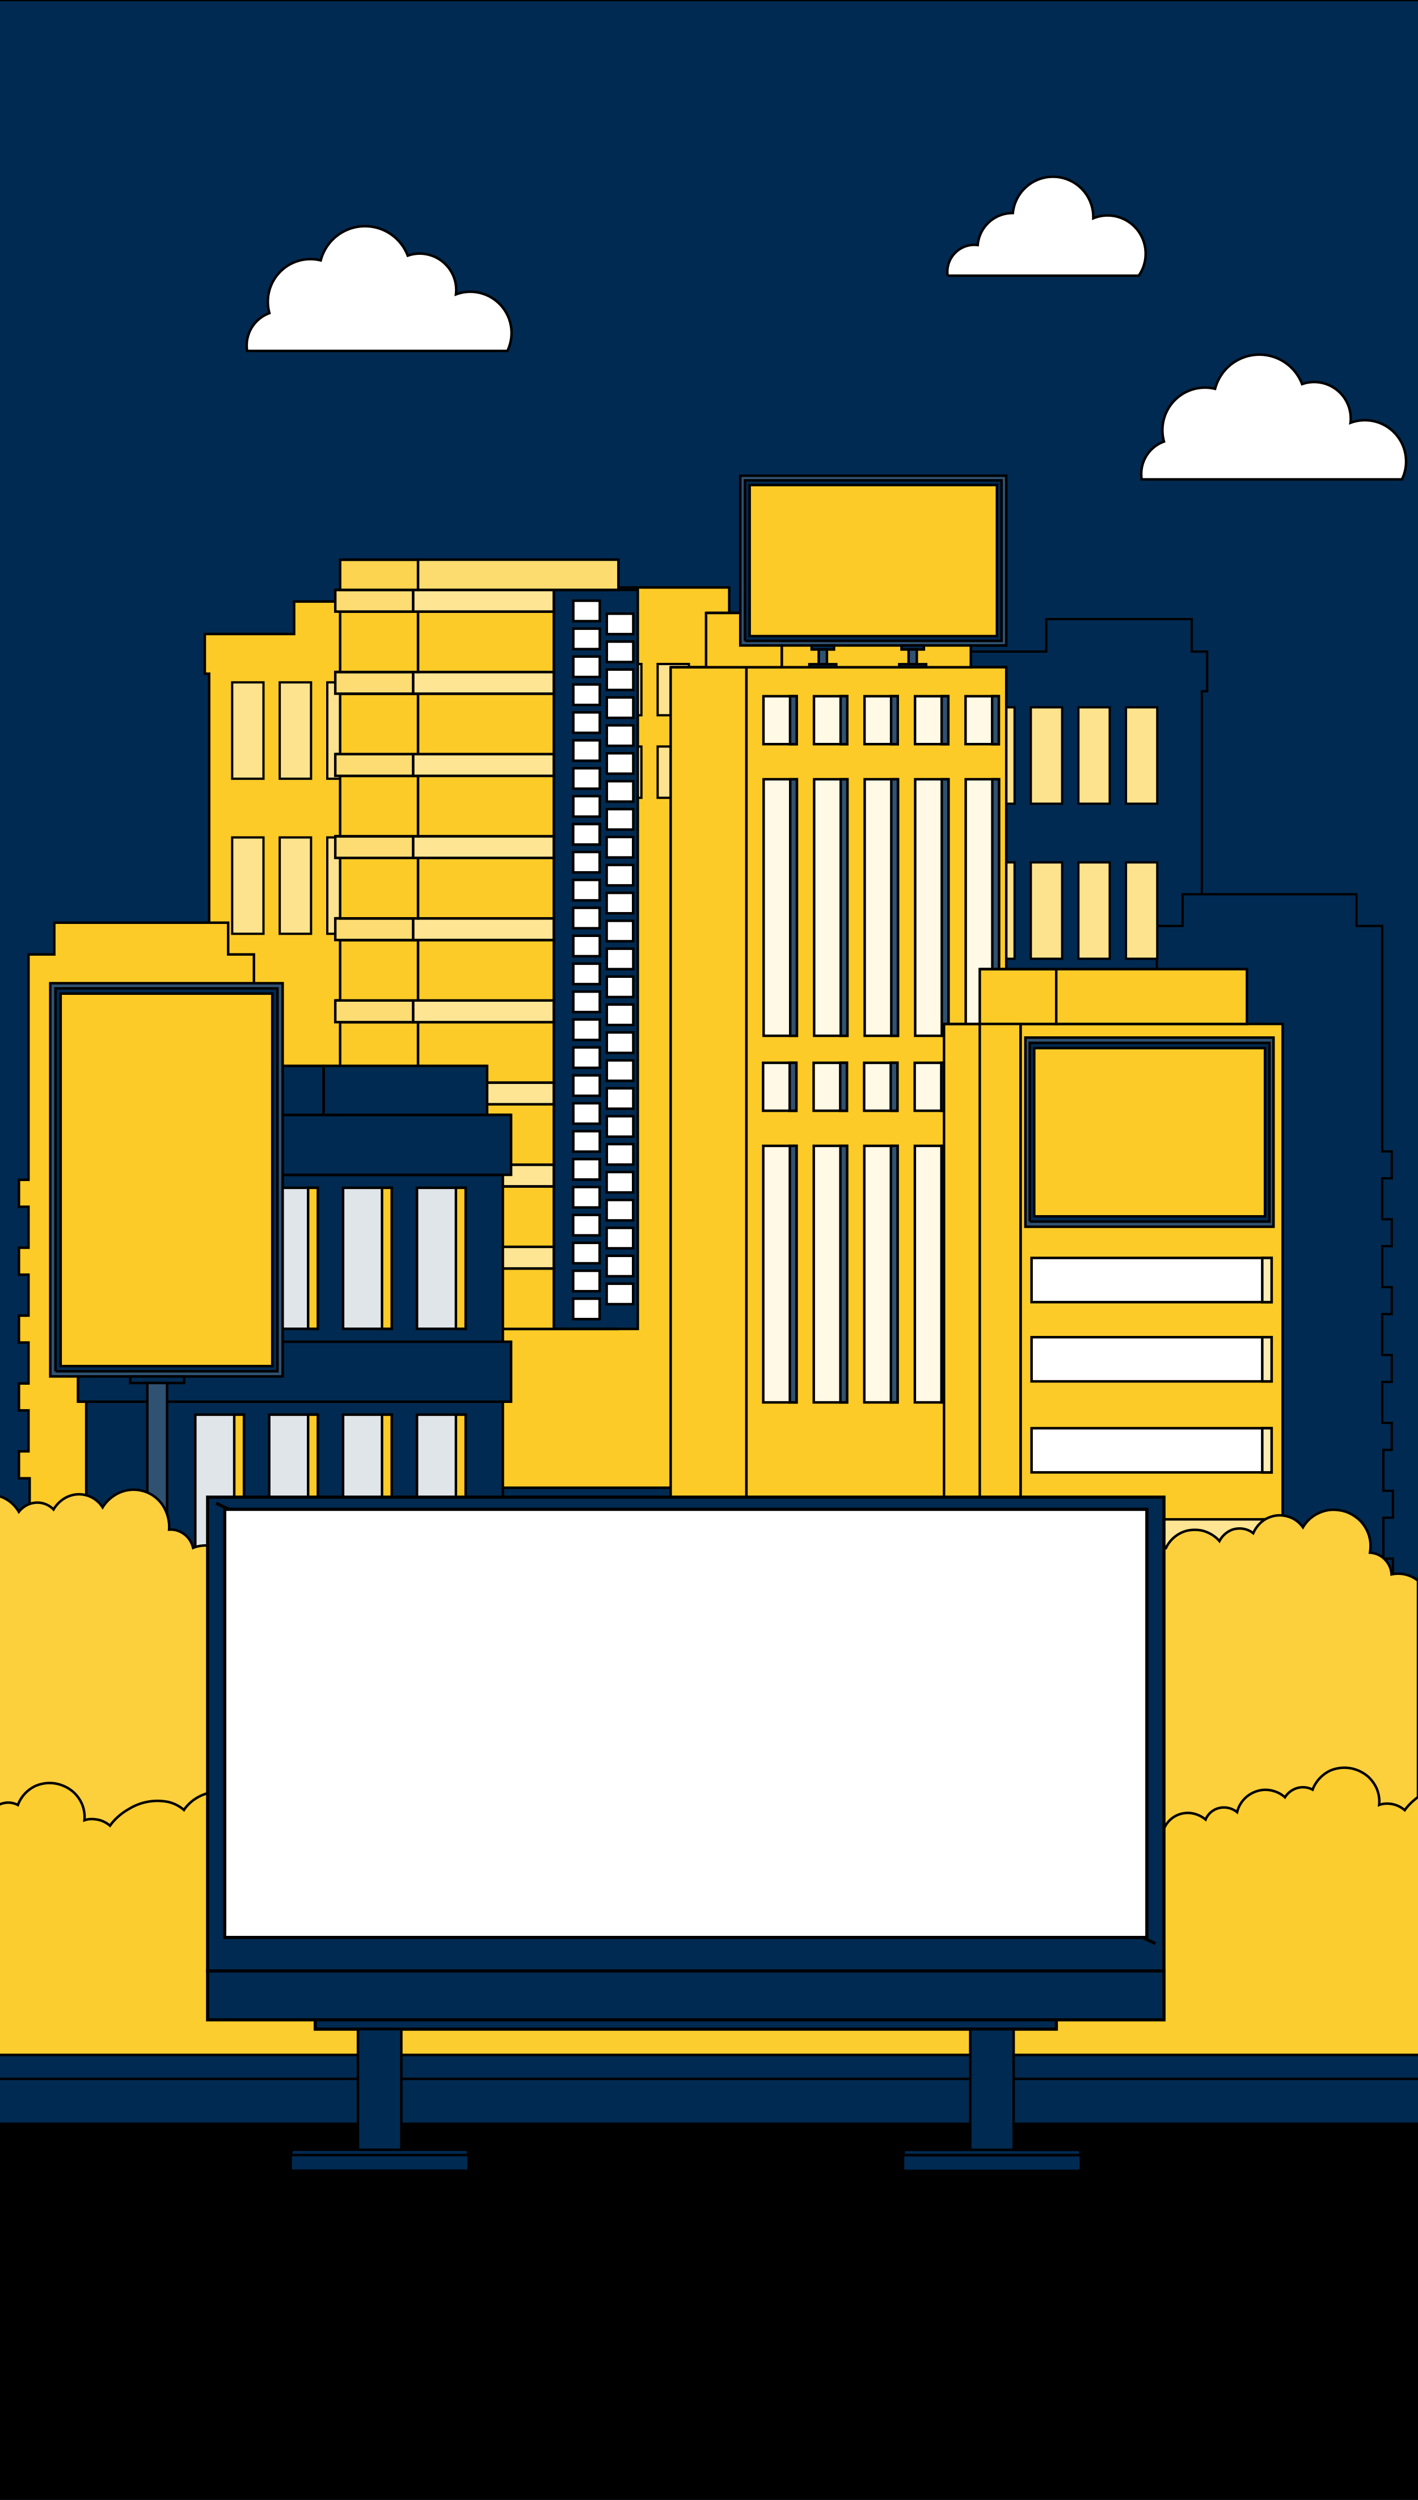 <svg xmlns="http://www.w3.org/2000/svg" xmlns:xlink="http://www.w3.org/1999/xlink" id="Layer_1" data-name="Layer 1" viewBox="0 0 420 740"><rect x="0" y="0" width="420" height="740" fill="#808080" stroke="none"/><title>Advertising, Marketing, WebDeveloping</title><desc>Over 40 years of experience in the advertising industry. A sovereign, Chennai-based media advertising firm, welcomes you to the captivating world of advertising, branding, and innovative designs across both traditional and digital landscapes. Since January 1982, we have been delivering creative campaigns, organizing various branding events, and leveraging our dedicated teams to achieve success."</desc><defs><style>.cls-1{fill:none;}.cls-2{clip-path:url(#clip-path);}.cls-11,.cls-27,.cls-3,.cls-5{fill:#002a51;}.cls-10,.cls-11,.cls-12,.cls-13,.cls-14,.cls-15,.cls-16,.cls-17,.cls-18,.cls-19,.cls-20,.cls-21,.cls-22,.cls-23,.cls-24,.cls-25,.cls-26,.cls-27,.cls-28,.cls-3,.cls-4,.cls-5,.cls-6,.cls-7,.cls-9{stroke:#000;stroke-miterlimit:10;}.cls-3{stroke-width:0.74px;}.cls-28,.cls-4{fill:#fff;}.cls-10,.cls-11,.cls-12,.cls-13,.cls-14,.cls-15,.cls-16,.cls-17,.cls-18,.cls-19,.cls-20,.cls-21,.cls-22,.cls-23,.cls-24,.cls-25,.cls-26,.cls-4,.cls-6,.cls-9{stroke-width:0.74px;}.cls-5,.cls-7{stroke-width:0.67px;}.cls-6{fill:#fccb28;}.cls-7{fill:#fde38d;}.cls-8{isolation:isolate;}.cls-9{fill:#fdd85e;}.cls-10{fill:#fdd44f;}.cls-12{fill:#feedb4;}.cls-13{fill:#fddd73;}.cls-14{fill:#fcd142;}.cls-15{fill:#fde593;}.cls-16{fill:#fddc6f;}.cls-17{fill:#fccf37;}.cls-18{fill:#fff9e5;}.cls-19{fill:#305272;}.cls-20{fill:#2e5070;}.cls-21{fill:#54708a;}.cls-22{fill:#59758e;}.cls-23{fill:#1f4466;}.cls-24{fill:#e0e5ea;}.cls-25{fill:#fcd03d;}.cls-26{fill:#fccd2e;}.cls-27,.cls-28{stroke-width:0.94px;}</style><clipPath id="clip-path"><rect class="cls-1" width="420" height="740"></rect></clipPath></defs><g class="cls-2"><rect class="cls-3" x="-34.33" width="493.33" height="752.33"></rect><path class="cls-4" d="M151.51,98.55a12.2,12.2,0,0,1-1.22,5.33H73.2a9.31,9.31,0,0,1-.13-1.59,10.2,10.2,0,0,1,6.73-9.6A12.61,12.61,0,0,1,95,77.08a13.55,13.55,0,0,1,25.77-1.4,10.66,10.66,0,0,1,3.59-.61A10.82,10.82,0,0,1,135.13,85.9a10.19,10.19,0,0,1-.08,1.24,12.2,12.2,0,0,1,16.46,11.41Z"></path><path class="cls-4" d="M339.33,75.12a11.22,11.22,0,0,1-2.05,6.48h-56.6a6.86,6.86,0,0,1-.09-1.12,8,8,0,0,1,8-8,8.93,8.93,0,0,1,1,.07,10.35,10.35,0,0,1,10.32-9.48H300a11.94,11.94,0,0,1,23.82,1.12c0,.15,0,.28,0,.43a11,11,0,0,1,4.27-.84A11.29,11.29,0,0,1,339.33,75.12Z"></path><path class="cls-4" d="M416.47,136.58a12.19,12.19,0,0,1-1.22,5.32H338.16a9.22,9.22,0,0,1-.13-1.59,10.2,10.2,0,0,1,6.73-9.6,12.93,12.93,0,0,1-.46-3.37,12.6,12.6,0,0,1,12.6-12.6,12.41,12.41,0,0,1,3,.36,13.55,13.55,0,0,1,25.77-1.4,10.83,10.83,0,0,1,14.41,10.23,8.47,8.47,0,0,1-.08,1.23,12.2,12.2,0,0,1,16.46,11.42Z"></path><polygon class="cls-5" points="355.98 204.62 355.98 281.81 357.55 281.81 357.55 293.56 355.98 293.56 355.98 326.28 279.27 326.28 279.27 293.56 277.7 293.56 277.7 281.81 279.27 281.81 279.27 204.62 277.7 204.62 277.7 192.87 309.9 192.87 309.9 183.26 352.99 183.26 352.99 192.87 357.55 192.87 357.55 204.62 355.98 204.62"></polygon><polygon class="cls-6" points="215.99 184.37 221.35 184.37 221.35 440.4 139.05 440.4 139.05 419.47 137.71 419.47 137.71 411.96 139.05 411.96 139.05 391.02 137.71 391.02 137.71 383.51 139.05 383.51 139.05 362.57 137.71 362.57 137.71 355.06 139.05 355.06 139.05 334.12 137.71 334.12 137.71 326.61 139.05 326.61 139.05 305.68 137.71 305.68 137.71 298.16 139.05 298.16 139.05 277.23 137.71 277.23 137.71 269.71 139.05 269.71 139.05 248.78 137.71 248.78 137.71 241.26 139.05 241.26 139.05 220.33 137.71 220.33 137.71 212.81 139.05 212.81 139.05 191.89 137.71 191.89 137.71 184.37 139.05 184.37 139.05 173.9 215.99 173.9 215.99 184.37"></polygon><polygon class="cls-6" points="124.67 187.67 128.41 187.67 128.41 199.42 127.13 199.42 127.13 203.25 125.05 203.25 125.05 209.35 127.13 209.35 127.13 215.82 125.05 215.82 125.05 221.92 127.13 221.92 127.13 228.4 125.05 228.4 125.05 234.5 127.13 234.5 127.13 239.34 125.05 239.34 125.05 245.44 127.13 245.44 127.13 251.91 125.05 251.91 125.05 258.01 127.13 258.01 127.13 264.49 125.05 264.49 125.05 270.59 127.13 270.59 127.13 276.61 128.41 276.61 128.41 288.36 127.13 288.36 127.13 321.09 61.95 321.09 61.95 288.36 60.66 288.36 60.66 276.61 61.95 276.61 61.95 199.42 60.66 199.42 60.66 187.67 87.12 187.67 87.12 178.06 124.67 178.06 124.67 187.67"></polygon><polygon class="cls-6" points="75.56 469.81 78.38 469.81 78.38 477.78 5.96 477.78 5.96 469.81 8.78 469.81 8.78 457.69 5.96 457.69 5.96 449.72 8.78 449.72 8.78 437.6 5.61 437.6 5.61 429.62 8.44 429.62 8.44 417.5 5.61 417.5 5.61 409.53 8.44 409.53 8.44 397.41 5.61 397.41 5.61 389.44 8.44 389.44 8.44 377.32 5.61 377.32 5.61 369.34 8.44 369.34 8.44 357.22 5.61 357.22 5.61 349.25 8.44 349.25 8.44 282.53 16.08 282.53 16.08 273.13 67.58 273.13 67.58 282.53 75.21 282.53 75.21 349.25 78.04 349.25 78.04 357.22 75.21 357.22 75.21 369.34 78.04 369.34 78.04 377.32 75.21 377.32 75.21 389.44 78.04 389.44 78.04 397.41 75.21 397.41 75.21 409.53 78.04 409.53 78.04 417.5 75.21 417.5 75.21 429.62 78.04 429.62 78.04 437.6 75.55 437.6 75.55 449.72 78.38 449.72 78.38 457.69 75.56 457.69 75.56 469.81"></polygon><polygon class="cls-5" points="409.75 461.38 412.57 461.38 412.57 469.36 340.15 469.36 340.15 461.38 342.98 461.38 342.98 449.27 340.15 449.27 340.15 441.29 342.98 441.29 342.98 429.18 339.81 429.18 339.81 421.2 342.63 421.2 342.63 409.08 339.81 409.08 339.81 401.1 342.63 401.1 342.63 388.99 339.81 388.99 339.81 381.01 342.63 381.01 342.63 368.89 339.81 368.89 339.81 360.92 342.63 360.92 342.63 348.8 339.81 348.8 339.81 340.83 342.63 340.83 342.63 274.1 350.27 274.1 350.27 264.71 401.77 264.71 401.77 274.1 409.4 274.1 409.4 340.83 412.23 340.83 412.23 348.8 409.4 348.8 409.4 360.92 412.23 360.92 412.23 368.89 409.41 368.89 409.41 381.01 412.23 381.01 412.23 388.99 409.4 388.99 409.4 401.1 412.23 401.1 412.23 409.08 409.41 409.08 409.41 421.2 412.23 421.2 412.23 429.18 409.74 429.18 409.74 441.29 412.57 441.29 412.57 449.27 409.75 449.27 409.75 461.38"></polygon><rect class="cls-7" x="152.52" y="196.55" width="9.27" height="15.18"></rect><rect class="cls-7" x="194.79" y="196.55" width="9.27" height="15.18"></rect><rect class="cls-7" x="166.61" y="196.55" width="9.28" height="15.18"></rect><rect class="cls-7" x="152.52" y="220.98" width="9.27" height="15.18"></rect><rect class="cls-7" x="194.79" y="220.98" width="9.27" height="15.18"></rect><rect class="cls-7" x="180.7" y="220.98" width="9.28" height="15.18"></rect><rect class="cls-7" x="166.61" y="220.98" width="9.28" height="15.18"></rect><rect class="cls-7" x="180.7" y="196.55" width="9.28" height="15.18"></rect><rect class="cls-7" x="68.77" y="201.99" width="9.27" height="28.53"></rect><rect class="cls-7" x="111.03" y="201.99" width="9.27" height="28.53"></rect><rect class="cls-7" x="82.85" y="201.99" width="9.28" height="28.53"></rect><rect class="cls-7" x="68.77" y="247.89" width="9.27" height="28.53"></rect><rect class="cls-7" x="111.03" y="247.89" width="9.27" height="28.53"></rect><rect class="cls-7" x="96.94" y="247.89" width="9.28" height="28.53"></rect><rect class="cls-7" x="82.85" y="247.89" width="9.28" height="28.53"></rect><rect class="cls-7" x="96.94" y="201.99" width="9.28" height="28.53"></rect><rect class="cls-7" x="291.24" y="209.38" width="9.27" height="28.53"></rect><rect class="cls-7" x="333.5" y="209.38" width="9.27" height="28.53"></rect><rect class="cls-7" x="305.32" y="209.38" width="9.28" height="28.53"></rect><rect class="cls-7" x="291.24" y="255.28" width="9.27" height="28.53"></rect><rect class="cls-7" x="333.5" y="255.28" width="9.27" height="28.53"></rect><rect class="cls-7" x="319.41" y="255.28" width="9.28" height="28.53"></rect><rect class="cls-7" x="305.32" y="255.28" width="9.28" height="28.53"></rect><rect class="cls-7" x="319.41" y="209.38" width="9.28" height="28.53"></rect><g class="cls-8"><polygon class="cls-6" points="183.17 174.61 160.08 174.61 165.82 174.61 188.91 174.61 183.17 174.61"></polygon><polygon class="cls-9" points="164.04 393.38 140.95 393.38 160.08 393.38 183.17 393.38 164.04 393.38"></polygon><rect class="cls-10" x="140.95" y="375.49" width="23.09" height="17.88"></rect><rect class="cls-10" x="140.95" y="369.07" width="23.09" height="6.42"></rect><rect class="cls-10" x="140.95" y="351.19" width="23.09" height="17.89"></rect><rect class="cls-10" x="140.95" y="344.76" width="23.09" height="6.42"></rect><rect class="cls-10" x="140.95" y="326.88" width="23.09" height="17.88"></rect><rect class="cls-10" x="140.95" y="320.46" width="23.09" height="6.42"></rect><rect class="cls-10" x="140.95" y="302.57" width="23.09" height="17.89"></rect><rect class="cls-10" x="140.95" y="296.15" width="23.09" height="6.42"></rect><rect class="cls-10" x="140.95" y="278.27" width="23.09" height="17.88"></rect><rect class="cls-10" x="140.95" y="271.84" width="23.09" height="6.42"></rect><rect class="cls-10" x="140.95" y="253.96" width="23.09" height="17.89"></rect><rect class="cls-10" x="140.95" y="247.54" width="23.09" height="6.42"></rect><rect class="cls-10" x="140.95" y="229.65" width="23.09" height="17.88"></rect><rect class="cls-10" x="140.95" y="223.23" width="23.09" height="6.43"></rect><rect class="cls-10" x="140.95" y="205.34" width="23.09" height="17.88"></rect><rect class="cls-10" x="140.95" y="198.92" width="23.09" height="6.42"></rect><rect class="cls-10" x="140.95" y="181.04" width="23.09" height="17.88"></rect><polygon class="cls-11" points="188.91 174.61 188.91 393.38 183.17 393.38 164.04 393.38 164.04 375.49 164.04 369.07 164.04 351.19 164.04 344.76 164.04 326.88 164.04 320.46 164.04 302.57 164.04 296.15 164.04 278.27 164.04 271.84 164.04 253.96 164.04 247.53 164.04 229.65 164.04 223.23 164.04 205.34 164.04 198.92 164.04 181.04 164.04 174.61 183.17 174.61 188.91 174.61"></polygon><polygon class="cls-6" points="164.04 174.61 140.95 174.61 160.08 174.61 183.17 174.61 164.04 174.61"></polygon><rect class="cls-10" x="140.95" y="174.61" width="23.09" height="6.43"></rect><polygon class="cls-9" points="123.83 375.49 100.74 375.49 140.95 375.49 164.04 375.49 123.83 375.49"></polygon><polygon class="cls-6" points="164.04 375.49 164.04 393.38 183.17 393.38 123.83 393.38 123.83 375.49 164.04 375.49"></polygon><rect class="cls-12" x="100.74" y="375.49" width="23.09" height="17.88"></rect></g><g class="cls-8"><rect class="cls-13" x="99.31" y="369.07" width="23.09" height="6.42"></rect><polygon class="cls-14" points="122.39 369.07 99.31 369.07 140.95 369.07 164.04 369.07 122.39 369.07"></polygon><rect class="cls-15" x="122.39" y="369.07" width="41.64" height="6.42"></rect></g><g class="cls-8"><rect class="cls-12" x="100.74" y="351.19" width="23.09" height="17.89"></rect><polygon class="cls-9" points="123.83 351.19 100.74 351.19 140.95 351.19 164.04 351.19 123.83 351.19"></polygon><rect class="cls-6" x="123.83" y="351.19" width="40.21" height="17.89"></rect></g><g class="cls-8"><rect class="cls-13" x="99.31" y="344.76" width="23.09" height="6.42"></rect><polygon class="cls-14" points="122.39 344.76 99.31 344.76 140.95 344.76 164.04 344.76 122.39 344.76"></polygon><rect class="cls-15" x="122.39" y="344.76" width="41.64" height="6.42"></rect></g><g class="cls-8"><rect class="cls-12" x="100.74" y="326.88" width="23.09" height="17.88"></rect><polygon class="cls-9" points="123.83 326.88 100.74 326.88 140.95 326.88 164.04 326.88 123.83 326.88"></polygon><rect class="cls-6" x="123.83" y="326.88" width="40.21" height="17.88"></rect></g><g class="cls-8"><rect class="cls-13" x="99.31" y="320.46" width="23.09" height="6.42"></rect><polygon class="cls-14" points="122.39 320.46 99.31 320.46 140.95 320.46 164.04 320.46 122.39 320.46"></polygon><rect class="cls-15" x="122.39" y="320.46" width="41.64" height="6.42"></rect></g><g class="cls-8"><rect class="cls-6" x="100.74" y="302.57" width="23.09" height="17.89"></rect><polygon class="cls-9" points="123.83 302.57 100.74 302.57 140.95 302.57 164.04 302.57 123.83 302.57"></polygon><rect class="cls-6" x="123.83" y="302.57" width="40.21" height="17.89"></rect></g><g class="cls-8"><rect class="cls-13" x="99.31" y="296.15" width="23.09" height="6.42"></rect><polygon class="cls-14" points="122.39 296.15 99.31 296.15 140.95 296.15 164.04 296.15 122.39 296.15"></polygon><rect class="cls-15" x="122.39" y="296.15" width="41.64" height="6.42"></rect></g><g class="cls-8"><rect class="cls-6" x="100.74" y="278.27" width="23.09" height="17.88"></rect><polygon class="cls-9" points="123.83 278.27 100.74 278.27 140.95 278.27 164.04 278.27 123.83 278.27"></polygon><rect class="cls-6" x="123.83" y="278.27" width="40.21" height="17.88"></rect></g><g class="cls-8"><rect class="cls-13" x="99.31" y="271.84" width="23.09" height="6.42"></rect><polygon class="cls-14" points="122.39 271.84 99.31 271.84 140.95 271.84 164.04 271.84 122.39 271.84"></polygon><rect class="cls-15" x="122.39" y="271.84" width="41.64" height="6.42"></rect></g><g class="cls-8"><rect class="cls-6" x="100.74" y="253.96" width="23.09" height="17.89"></rect><polygon class="cls-9" points="123.83 253.96 100.74 253.96 140.95 253.96 164.04 253.96 123.83 253.96"></polygon><rect class="cls-6" x="123.83" y="253.96" width="40.21" height="17.89"></rect></g><g class="cls-8"><rect class="cls-13" x="99.31" y="247.54" width="23.09" height="6.42"></rect><polygon class="cls-14" points="122.39 247.53 99.31 247.53 140.95 247.53 164.04 247.53 122.39 247.53"></polygon><rect class="cls-15" x="122.39" y="247.54" width="41.64" height="6.42"></rect></g><g class="cls-8"><rect class="cls-6" x="100.74" y="229.65" width="23.09" height="17.88"></rect><polygon class="cls-9" points="123.83 229.65 100.74 229.65 140.95 229.65 164.04 229.65 123.83 229.65"></polygon><rect class="cls-6" x="123.83" y="229.65" width="40.21" height="17.88"></rect></g><g class="cls-8"><rect class="cls-13" x="99.31" y="223.23" width="23.09" height="6.43"></rect><polygon class="cls-14" points="122.39 223.23 99.31 223.23 140.95 223.23 164.04 223.23 122.39 223.23"></polygon><rect class="cls-15" x="122.39" y="223.23" width="41.64" height="6.43"></rect></g><g class="cls-8"><rect class="cls-6" x="100.74" y="205.34" width="23.09" height="17.88"></rect><polygon class="cls-9" points="123.83 205.34 100.74 205.34 140.95 205.34 164.04 205.34 123.83 205.34"></polygon><rect class="cls-6" x="123.83" y="205.34" width="40.21" height="17.88"></rect></g><g class="cls-8"><rect class="cls-13" x="99.31" y="198.92" width="23.09" height="6.42"></rect><polygon class="cls-14" points="122.39 198.92 99.31 198.92 140.95 198.92 164.04 198.92 122.39 198.92"></polygon><rect class="cls-15" x="122.39" y="198.92" width="41.64" height="6.42"></rect></g><g class="cls-8"><rect class="cls-6" x="100.74" y="181.04" width="23.09" height="17.88"></rect><polygon class="cls-9" points="123.83 181.04 100.74 181.04 140.95 181.04 164.04 181.04 123.83 181.04"></polygon><rect class="cls-6" x="123.83" y="181.04" width="40.21" height="17.88"></rect></g><g class="cls-8"><rect class="cls-13" x="99.31" y="174.61" width="23.09" height="6.43"></rect><polygon class="cls-14" points="122.39 174.61 99.31 174.61 140.95 174.61 164.04 174.61 122.39 174.61"></polygon><rect class="cls-15" x="122.39" y="174.61" width="41.64" height="6.43"></rect></g><g class="cls-8"><rect class="cls-10" x="100.74" y="165.67" width="23.09" height="8.94"></rect><polygon class="cls-6" points="123.83 165.67 100.74 165.67 160.08 165.67 183.17 165.67 123.83 165.67"></polygon><polygon class="cls-16" points="183.17 165.67 183.17 174.61 164.04 174.61 123.83 174.61 123.83 165.67 183.17 165.67"></polygon></g><rect class="cls-4" x="169.81" y="343.11" width="7.84" height="6.05"></rect><rect class="cls-4" x="169.81" y="334.85" width="7.84" height="6.05"></rect><rect class="cls-4" x="169.81" y="326.58" width="7.84" height="6.05"></rect><rect class="cls-4" x="169.81" y="318.32" width="7.84" height="6.05"></rect><rect class="cls-4" x="169.81" y="310.05" width="7.84" height="6.05"></rect><rect class="cls-4" x="169.81" y="301.79" width="7.84" height="6.05"></rect><rect class="cls-4" x="169.81" y="293.53" width="7.84" height="6.05"></rect><rect class="cls-4" x="169.81" y="285.26" width="7.84" height="6.05"></rect><rect class="cls-4" x="170.7" y="276.1" width="6.05" height="7.84" transform="translate(-106.29 453.75) rotate(-90)"></rect><rect class="cls-4" x="179.73" y="338.68" width="7.84" height="6.05"></rect><rect class="cls-4" x="179.73" y="330.42" width="7.84" height="6.05"></rect><rect class="cls-4" x="179.73" y="322.15" width="7.84" height="6.05"></rect><rect class="cls-4" x="179.73" y="313.89" width="7.84" height="6.05"></rect><rect class="cls-4" x="179.73" y="305.62" width="7.84" height="6.05"></rect><rect class="cls-4" x="179.73" y="297.36" width="7.84" height="6.05"></rect><rect class="cls-4" x="179.73" y="289.09" width="7.84" height="6.05"></rect><rect class="cls-4" x="179.73" y="280.83" width="7.84" height="6.05"></rect><rect class="cls-4" x="169.77" y="384.43" width="7.84" height="6.05"></rect><rect class="cls-4" x="169.77" y="376.17" width="7.84" height="6.05"></rect><rect class="cls-4" x="169.77" y="367.9" width="7.84" height="6.05"></rect><rect class="cls-4" x="169.77" y="359.64" width="7.84" height="6.05"></rect><rect class="cls-4" x="169.77" y="351.38" width="7.84" height="6.05"></rect><rect class="cls-4" x="169.77" y="343.11" width="7.84" height="6.05"></rect><rect class="cls-4" x="179.69" y="380" width="7.84" height="6.05"></rect><rect class="cls-4" x="179.69" y="371.74" width="7.84" height="6.05"></rect><rect class="cls-4" x="179.69" y="363.47" width="7.84" height="6.05"></rect><rect class="cls-4" x="179.69" y="355.21" width="7.84" height="6.05"></rect><rect class="cls-4" x="179.69" y="346.94" width="7.84" height="6.05"></rect><rect class="cls-4" x="169.81" y="243.94" width="7.84" height="6.05"></rect><rect class="cls-4" x="169.81" y="235.68" width="7.84" height="6.05"></rect><rect class="cls-4" x="169.81" y="227.41" width="7.84" height="6.05"></rect><rect class="cls-4" x="169.81" y="219.15" width="7.84" height="6.05"></rect><rect class="cls-4" x="169.81" y="210.88" width="7.84" height="6.05"></rect><rect class="cls-4" x="169.81" y="202.62" width="7.84" height="6.05"></rect><rect class="cls-4" x="169.81" y="194.35" width="7.84" height="6.05"></rect><rect class="cls-4" x="169.81" y="186.09" width="7.84" height="6.05"></rect><rect class="cls-4" x="170.7" y="176.93" width="6.05" height="7.84" transform="translate(-7.12 354.57) rotate(-90)"></rect><rect class="cls-4" x="179.73" y="239.51" width="7.84" height="6.05"></rect><rect class="cls-4" x="179.73" y="231.24" width="7.84" height="6.05"></rect><rect class="cls-4" x="179.73" y="222.98" width="7.84" height="6.05"></rect><rect class="cls-4" x="179.73" y="214.72" width="7.84" height="6.05"></rect><rect class="cls-4" x="179.73" y="206.45" width="7.84" height="6.05"></rect><rect class="cls-4" x="179.73" y="198.19" width="7.84" height="6.05"></rect><rect class="cls-4" x="179.73" y="189.92" width="7.84" height="6.05"></rect><rect class="cls-4" x="179.73" y="181.66" width="7.84" height="6.05"></rect><rect class="cls-4" x="169.77" y="268.73" width="7.84" height="6.05"></rect><rect class="cls-4" x="169.77" y="260.47" width="7.84" height="6.05"></rect><rect class="cls-4" x="169.77" y="252.2" width="7.84" height="6.05"></rect><rect class="cls-4" x="169.77" y="243.94" width="7.84" height="6.05"></rect><rect class="cls-4" x="179.69" y="272.57" width="7.84" height="6.05"></rect><rect class="cls-4" x="179.69" y="264.3" width="7.84" height="6.05"></rect><rect class="cls-4" x="179.69" y="256.04" width="7.84" height="6.05"></rect><rect class="cls-4" x="179.69" y="247.77" width="7.84" height="6.05"></rect><g class="cls-8"><rect class="cls-6" x="198.64" y="197.51" width="22.45" height="265.25"></rect><polygon class="cls-17" points="221.09 197.51 198.64 197.51 275.6 197.51 298.05 197.51 221.09 197.51"></polygon><rect class="cls-6" x="221.09" y="197.51" width="76.96" height="265.25"></rect></g><g class="cls-8"><rect class="cls-6" x="209.13" y="181.43" width="22.45" height="16.08"></rect><polygon class="cls-6" points="231.58 181.43 209.13 181.43 265.1 181.43 287.55 181.43 231.58 181.43"></polygon><rect class="cls-6" x="231.58" y="181.43" width="55.97" height="16.08"></rect></g><rect class="cls-18" x="226.13" y="206.09" width="9.85" height="14.19"></rect><rect class="cls-19" x="234.01" y="206.09" width="1.97" height="14.19"></rect><rect class="cls-18" x="241.09" y="206.09" width="9.85" height="14.19"></rect><rect class="cls-19" x="248.98" y="206.09" width="1.97" height="14.19"></rect><rect class="cls-18" x="256.06" y="206.09" width="9.85" height="14.19"></rect><rect class="cls-19" x="263.94" y="206.09" width="1.97" height="14.19"></rect><rect class="cls-18" x="271.02" y="206.09" width="9.85" height="14.19"></rect><rect class="cls-19" x="278.91" y="206.09" width="1.97" height="14.19"></rect><rect class="cls-18" x="285.99" y="206.09" width="9.85" height="14.19"></rect><rect class="cls-19" x="293.87" y="206.09" width="1.97" height="14.19"></rect><rect class="cls-18" x="226.18" y="230.67" width="9.85" height="75.94"></rect><rect class="cls-19" x="234.06" y="230.67" width="1.97" height="75.94"></rect><rect class="cls-18" x="241.14" y="230.67" width="9.85" height="75.94"></rect><rect class="cls-19" x="249.02" y="230.67" width="1.97" height="75.94"></rect><rect class="cls-18" x="256.11" y="230.67" width="9.85" height="75.94"></rect><rect class="cls-19" x="263.99" y="230.67" width="1.97" height="75.94"></rect><rect class="cls-18" x="271.07" y="230.67" width="9.85" height="75.94"></rect><rect class="cls-19" x="278.95" y="230.67" width="1.97" height="75.94"></rect><rect class="cls-18" x="286.04" y="230.67" width="9.85" height="75.94"></rect><rect class="cls-19" x="293.92" y="230.67" width="1.97" height="75.94"></rect><rect class="cls-18" x="226.02" y="314.61" width="9.85" height="14.19"></rect><rect class="cls-19" x="233.9" y="314.61" width="1.97" height="14.19"></rect><rect class="cls-18" x="240.99" y="314.61" width="9.85" height="14.19"></rect><rect class="cls-19" x="248.87" y="314.61" width="1.97" height="14.19"></rect><rect class="cls-18" x="255.95" y="314.61" width="9.85" height="14.19"></rect><rect class="cls-19" x="263.83" y="314.61" width="1.97" height="14.19"></rect><rect class="cls-18" x="270.92" y="314.61" width="9.85" height="14.19"></rect><rect class="cls-19" x="278.8" y="314.61" width="1.97" height="14.19"></rect><rect class="cls-18" x="285.88" y="314.61" width="9.85" height="14.19"></rect><rect class="cls-19" x="293.77" y="314.61" width="1.97" height="14.19"></rect><rect class="cls-18" x="226.07" y="339.19" width="9.85" height="75.94"></rect><rect class="cls-19" x="233.95" y="339.19" width="1.97" height="75.94"></rect><rect class="cls-18" x="241.03" y="339.19" width="9.85" height="75.94"></rect><rect class="cls-19" x="248.92" y="339.19" width="1.97" height="75.94"></rect><rect class="cls-18" x="256" y="339.19" width="9.85" height="75.94"></rect><rect class="cls-19" x="263.88" y="339.19" width="1.97" height="75.94"></rect><rect class="cls-18" x="270.97" y="339.19" width="9.85" height="75.94"></rect><rect class="cls-19" x="278.85" y="339.19" width="1.97" height="75.94"></rect><rect class="cls-18" x="285.93" y="339.19" width="9.85" height="75.94"></rect><rect class="cls-19" x="293.81" y="339.19" width="1.97" height="75.94"></rect><g class="cls-8"><rect class="cls-20" x="25.54" y="482.07" width="22.67" height="49.41"></rect><polygon class="cls-11" points="48.21 482.07 25.54 482.07 126.27 482.07 148.94 482.07 48.21 482.07"></polygon><rect class="cls-21" x="48.21" y="482.07" width="100.73" height="49.41"></rect></g><g class="cls-8"><rect class="cls-22" x="23.1" y="464.33" width="22.67" height="17.74"></rect><polygon class="cls-23" points="45.77 464.33 23.1 464.33 128.71 464.33 151.38 464.33 45.77 464.33"></polygon><rect class="cls-11" x="45.77" y="464.33" width="105.61" height="17.74"></rect></g><g class="cls-8"><rect class="cls-11" x="25.54" y="414.92" width="22.67" height="49.41"></rect><polygon class="cls-11" points="48.21 414.92 25.54 414.92 126.27 414.92 148.94 414.92 48.21 414.92"></polygon><rect class="cls-11" x="48.21" y="414.92" width="100.73" height="49.41"></rect></g><g class="cls-8"><polygon class="cls-23" points="45.77 397.18 23.1 397.18 128.71 397.18 151.38 397.18 45.77 397.18"></polygon><rect class="cls-20" x="25.54" y="347.77" width="22.67" height="49.41"></rect><rect class="cls-11" x="48.21" y="347.77" width="100.73" height="49.41"></rect><polygon class="cls-11" points="48.21 347.77 25.54 347.77 126.27 347.77 148.94 347.77 48.21 347.77"></polygon><rect class="cls-11" x="23.1" y="397.18" width="22.67" height="17.74"></rect><rect class="cls-11" x="45.77" y="397.18" width="105.61" height="17.74"></rect></g><g class="cls-8"><rect class="cls-22" x="23.1" y="330.02" width="22.67" height="17.75"></rect><polygon class="cls-23" points="45.77 330.02 23.1 330.02 128.71 330.02 151.38 330.02 45.77 330.02"></polygon><rect class="cls-11" x="45.77" y="330.02" width="105.61" height="17.75"></rect></g><g class="cls-8"><rect class="cls-11" x="73.2" y="315.52" width="22.67" height="14.5"></rect><polygon class="cls-11" points="95.87 315.52 73.2 315.52 121.62 315.52 144.28 315.52 95.87 315.52"></polygon><rect class="cls-11" x="95.87" y="315.52" width="48.42" height="14.5"></rect></g><rect class="cls-24" x="57.85" y="351.61" width="14.41" height="41.74"></rect><rect class="cls-6" x="69.38" y="351.61" width="2.88" height="41.74"></rect><rect class="cls-24" x="79.74" y="351.61" width="14.41" height="41.74"></rect><rect class="cls-6" x="91.26" y="351.61" width="2.88" height="41.74"></rect><rect class="cls-24" x="101.62" y="351.61" width="14.41" height="41.74"></rect><rect class="cls-6" x="113.15" y="351.61" width="2.88" height="41.74"></rect><rect class="cls-24" x="123.51" y="351.61" width="14.41" height="41.74"></rect><rect class="cls-6" x="135.04" y="351.61" width="2.88" height="41.74"></rect><rect class="cls-24" x="57.85" y="418.76" width="14.41" height="41.74"></rect><rect class="cls-6" x="69.38" y="418.76" width="2.88" height="41.74"></rect><rect class="cls-24" x="79.74" y="418.76" width="14.41" height="41.74"></rect><rect class="cls-6" x="91.26" y="418.76" width="2.88" height="41.74"></rect><rect class="cls-24" x="101.62" y="418.76" width="14.41" height="41.74"></rect><rect class="cls-6" x="113.15" y="418.76" width="2.88" height="41.74"></rect><rect class="cls-24" x="123.51" y="418.76" width="14.41" height="41.74"></rect><rect class="cls-6" x="135.04" y="418.76" width="2.88" height="41.74"></rect><g class="cls-8"><rect class="cls-6" x="279.61" y="303.1" width="22.65" height="211.26"></rect><polygon class="cls-9" points="302.26 303.1 279.61 303.1 357.26 303.1 379.92 303.1 302.26 303.1"></polygon><rect class="cls-6" x="302.26" y="303.1" width="77.65" height="211.26"></rect></g><g class="cls-8"><rect class="cls-6" x="290.2" y="286.88" width="22.65" height="16.22"></rect><polygon class="cls-17" points="312.85 286.88 290.2 286.88 346.68 286.88 369.33 286.88 312.85 286.88"></polygon><rect class="cls-6" x="312.85" y="286.88" width="56.48" height="16.22"></rect></g><rect class="cls-15" x="305.54" y="318.45" width="71.1" height="13.08"></rect><rect class="cls-12" x="373.87" y="318.45" width="2.77" height="13.08"></rect><rect class="cls-15" x="305.54" y="345.4" width="71.1" height="13.08"></rect><rect class="cls-12" x="373.87" y="345.4" width="2.77" height="13.08"></rect><rect class="cls-4" x="305.54" y="372.37" width="71.1" height="13.08"></rect><rect class="cls-12" x="373.87" y="372.37" width="2.77" height="13.08"></rect><rect class="cls-4" x="305.54" y="395.83" width="71.1" height="13.08"></rect><rect class="cls-12" x="373.87" y="395.83" width="2.77" height="13.08"></rect><rect class="cls-4" x="305.54" y="422.77" width="71.1" height="13.08"></rect><rect class="cls-12" x="373.87" y="422.77" width="2.77" height="13.08"></rect><rect class="cls-15" x="305.54" y="449.75" width="71.1" height="13.08"></rect><rect class="cls-12" x="373.87" y="449.75" width="2.77" height="13.08"></rect><rect class="cls-15" x="305.54" y="474.23" width="12.8" height="31.73"></rect><rect class="cls-12" x="315.78" y="474.23" width="2.56" height="31.73"></rect><rect class="cls-15" x="324.98" y="474.23" width="12.8" height="31.73"></rect><rect class="cls-12" x="335.21" y="474.23" width="2.56" height="31.73"></rect><rect class="cls-15" x="344.41" y="474.23" width="12.8" height="31.73"></rect><rect class="cls-12" x="354.65" y="474.23" width="2.56" height="31.73"></rect><rect class="cls-15" x="363.85" y="474.23" width="12.8" height="31.73"></rect><rect class="cls-12" x="374.08" y="474.23" width="2.56" height="31.73"></rect><rect class="cls-6" x="290.2" y="303.1" width="12.07" height="211.26"></rect><rect class="cls-11" x="219.96" y="141.51" width="77.4" height="48.87"></rect><path class="cls-19" d="M220.65,189.69V142.2h76v47.49h-76m-1.38,1.38h78.78V140.82H219.27v50.25Z"></path><rect class="cls-6" x="222.04" y="143.58" width="73.25" height="44.72"></rect><rect class="cls-11" x="267.01" y="191.07" width="6.63" height="1.19" transform="translate(540.66 383.33) rotate(180)"></rect><rect class="cls-19" x="269.11" y="192.26" width="2.43" height="4.36" transform="translate(540.66 388.88) rotate(180)"></rect><rect class="cls-11" x="266.34" y="196.62" width="7.98" height="0.89" transform="translate(540.66 394.13) rotate(180)"></rect><rect class="cls-11" x="240.39" y="191.07" width="6.63" height="1.19" transform="translate(487.42 383.33) rotate(180)"></rect><rect class="cls-19" x="242.49" y="192.26" width="2.43" height="4.36" transform="translate(487.42 388.88) rotate(180)"></rect><rect class="cls-11" x="239.72" y="196.62" width="7.98" height="0.89" transform="translate(487.42 394.13) rotate(180)"></rect><rect class="cls-11" x="15.66" y="291.82" width="67.29" height="114.87"></rect><path class="cls-19" d="M16.43,405.92V292.58H82.19V405.92H16.43m-1.54,1.53H83.72V291.05H14.89v116.4Z"></path><rect class="cls-6" x="17.96" y="294.12" width="62.69" height="110.27"></rect><rect class="cls-11" x="38.58" y="407.45" width="15.96" height="1.94" transform="translate(93.12 816.85) rotate(180)"></rect><rect class="cls-19" x="43.64" y="409.4" width="5.84" height="102.18" transform="translate(93.12 920.97) rotate(180)"></rect><rect class="cls-11" x="41.69" y="511.58" width="9.74" height="2.87" transform="translate(93.12 1026.02) rotate(180)"></rect><path class="cls-25" d="M420,467.87V574H-3.39V442.55h.74l.63,0a9.07,9.07,0,0,1,1.18.19,9.7,9.7,0,0,1,2.16.76,10.22,10.22,0,0,1,3.44,2.82,9.78,9.78,0,0,1,.82,1.2,5.86,5.86,0,0,1,.62-.69,6.9,6.9,0,0,1,5.58-2,6.71,6.71,0,0,1,4.08,2A9.5,9.5,0,0,1,18,444.32a8.57,8.57,0,0,1,3.23-1.69,8.08,8.08,0,0,1,3.7-.15,8.31,8.31,0,0,1,5.46,3.72,11.35,11.35,0,0,1,3.35-3.44,10.44,10.44,0,0,1,8.73-1.37,10.33,10.33,0,0,1,6.62,5.85,11.63,11.63,0,0,1,1,5.55,6.71,6.71,0,0,1,2.78.42A6.92,6.92,0,0,1,57,457.54c.07.21.14.43.2.66a8,8,0,0,1,1.33-.44,10.57,10.57,0,0,1,2.18-.27,9.63,9.63,0,0,1,4.37.94,10.27,10.27,0,0,1,3.49,2.81,10.39,10.39,0,0,1,1.86,4,11.7,11.7,0,0,1,.24,1.42,7,7,0,0,1,.85-.36,6.82,6.82,0,0,1,5.9.54,6.46,6.46,0,0,1,2.85,3.52A9.78,9.78,0,0,1,83.29,469a8.43,8.43,0,0,1,7.09,1.3,7.59,7.59,0,0,1,2.45,2.81,9.09,9.09,0,0,1,.93,2.91,11.67,11.67,0,0,1,4.53-1.66,10.59,10.59,0,0,1,4,.25c.37-.3.76-.58,1.16-.85a13.52,13.52,0,0,1,8.58-2.18,11.29,11.29,0,0,1,1.08-5.23,16.39,16.39,0,0,1,8.61-8,19.1,19.1,0,0,1,3.08-1,17.17,17.17,0,0,1,3.06-.42,14.74,14.74,0,0,1,5.62.79,11.07,11.07,0,0,1,5.1,3.52,11.12,11.12,0,0,1,3.51-1.59,10.94,10.94,0,0,1,4.18-.36,9.67,9.67,0,0,1,3.66,1.05,6,6,0,0,1,.69.41,15.33,15.33,0,0,1,9.51-4.53,14.36,14.36,0,0,1,1.59-.12c.53,0,1.05,0,1.57.06a17.71,17.71,0,0,1,3,.51,14.15,14.15,0,0,1,5,2.51,11.21,11.21,0,0,1,1.23,1.14,8,8,0,0,1,.8-.72,9,9,0,0,1,3.38-1.73,11.6,11.6,0,0,1,9.94,1.76,9.17,9.17,0,0,1,2.94-2.37,13.3,13.3,0,0,1,9.75-.79,16.68,16.68,0,0,1,2.54,1,15.47,15.47,0,0,1,2.19,1.35,15,15,0,0,1,1.81,1.62,12.12,12.12,0,0,1,.95,1.25,11.15,11.15,0,0,1,4.86-2.46,16.82,16.82,0,0,1,12.19,2.21,18.57,18.57,0,0,1,5.11,4.37c.18.23.36.47.53.71a9.78,9.78,0,0,1,.95-.71,8.05,8.05,0,0,1,1.88-.89,8.63,8.63,0,0,1,3.8-.33,7.38,7.38,0,0,1,1.23.31A10.44,10.44,0,0,1,238,460a10.86,10.86,0,0,1,2.74-3.86,11.41,11.41,0,0,1,4.45-2.36,10.49,10.49,0,0,1,5-.15,10.92,10.92,0,0,1,2.27.72,10.7,10.7,0,0,1,2,1.24,10.47,10.47,0,0,1,3.32,4.57,6.7,6.7,0,0,1,2.74-.75,6.91,6.91,0,0,1,3,.64,6.67,6.67,0,0,1,2.35,1.9c.14.18.28.36.41.56a8.24,8.24,0,0,1,1.09-.86,9.24,9.24,0,0,1,6.42-1.31,9.17,9.17,0,0,1,4.07,1.86,9.58,9.58,0,0,1,2.62,3.5,11.45,11.45,0,0,1,.46,1.36,5.5,5.5,0,0,1,.75-.51,6.3,6.3,0,0,1,5.82-.4,6.9,6.9,0,0,1,2.36,1.86,7.11,7.11,0,0,1,.76,1.34,8.71,8.71,0,0,1,2.91-1.62,8,8,0,0,1,7.17,1.08,7.87,7.87,0,0,1,3.29,5.81,10.58,10.58,0,0,1,4.62-1.4,9.94,9.94,0,0,1,3.11.3l.31-.32a8.2,8.2,0,0,1,6.31-2.55,10.79,10.79,0,0,1-.73-4.81,11.08,11.08,0,0,1,1.37-4.45,12,12,0,0,1,3.34-3.6,12.19,12.19,0,0,1,4.58-1.79,11.15,11.15,0,0,1,4.65.36,10.52,10.52,0,0,1,4,2.27c.27.24.53.5.78.77a6.86,6.86,0,0,1,2.31-1.76,7.38,7.38,0,0,1,3.11-.59,6.67,6.67,0,0,1,3,.81,6.77,6.77,0,0,1,.6.35,9.47,9.47,0,0,1,6.23-5.1,10.66,10.66,0,0,1,4.6,0,10.35,10.35,0,0,1,4,2.07,9.61,9.61,0,0,1,1,1,5.73,5.73,0,0,1,.48-.79,7.2,7.2,0,0,1,2.23-2.06,6.36,6.36,0,0,1,1.41-.62,6.68,6.68,0,0,1,1.56-.24,6.54,6.54,0,0,1,3,.57,7.2,7.2,0,0,1,1.33.82,9.33,9.33,0,0,1,1.88-2.79,8,8,0,0,1,3.13-2,8,8,0,0,1,3.83-.44,8.58,8.58,0,0,1,3.63,1.29,9,9,0,0,1,2.25,2.19,10.36,10.36,0,0,1,3.37-3.5,11.29,11.29,0,0,1,4.37-1.62,12.16,12.16,0,0,1,4.89.49,11.92,11.92,0,0,1,4.19,2.55,11,11,0,0,1,2.54,3.92,10.35,10.35,0,0,1,.62,4.57,10.61,10.61,0,0,1-.13,1.1,7,7,0,0,1,2.8.77,7.14,7.14,0,0,1,2.35,2.11,6.58,6.58,0,0,1,1.16,2.85,5.4,5.4,0,0,1,.08.69,9.42,9.42,0,0,1,7.83,1.86Z"></path><path class="cls-26" d="M421.7,530.85v82.27H-1.7V535.2a5.88,5.88,0,0,1,1.45-1,6.5,6.5,0,0,1,2.9-.6,6.26,6.26,0,0,1,2.65.71,10,10,0,0,1,3.2-4.4,11,11,0,0,1,1.91-1.2,11.79,11.79,0,0,1,2.18-.7,10.44,10.44,0,0,1,4.83.16,11,11,0,0,1,4.28,2.27,10.46,10.46,0,0,1,2.64,3.72,10.09,10.09,0,0,1,.67,4.67,8.33,8.33,0,0,1,1.19-.31,9.25,9.25,0,0,1,1.83,0,9.87,9.87,0,0,1,1.83.36,8.77,8.77,0,0,1,1.8.87,7.12,7.12,0,0,1,.92.69l.5-.69a17.76,17.76,0,0,1,5-4.2,16.18,16.18,0,0,1,11.73-2.15,10.89,10.89,0,0,1,4.68,2.38,9.34,9.34,0,0,1,.92-1.2A13.06,13.06,0,0,1,57.1,533a14.51,14.51,0,0,1,2.12-1.31,15.38,15.38,0,0,1,2.44-.92,12.79,12.79,0,0,1,9.4.76,8.84,8.84,0,0,1,2.83,2.29,11.11,11.11,0,0,1,9.57-1.7,9.31,9.31,0,0,1,1.76.68,10,10,0,0,1,1.51,1,7.25,7.25,0,0,1,.76.7,11.32,11.32,0,0,1,1.19-1.1A13.56,13.56,0,0,1,93.46,531a17.36,17.36,0,0,1,2.87-.49c.5,0,1-.06,1.5-.06a13.84,13.84,0,0,1,1.54.12,14.77,14.77,0,0,1,9.15,4.36,7.41,7.41,0,0,1,.67-.4,9.65,9.65,0,0,1,3.53-1,11.51,11.51,0,0,1,7.41,1.88A10.71,10.71,0,0,1,125,532a14.28,14.28,0,0,1,5.42-.75,16.07,16.07,0,0,1,2.95.4,18.6,18.6,0,0,1,3,1,15.84,15.84,0,0,1,8.3,7.71,11,11,0,0,1,1,5,13,13,0,0,1,8.26,2.1,11.89,11.89,0,0,1,1.12.81A10.27,10.27,0,0,1,159,548a11.28,11.28,0,0,1,4.37,1.6,8.46,8.46,0,0,1,.89-2.81,7.35,7.35,0,0,1,2.36-2.7,8.09,8.09,0,0,1,6.83-1.26,9.7,9.7,0,0,1,2.95,1.34,6.19,6.19,0,0,1,2.74-3.4,6.56,6.56,0,0,1,5.69-.51c.27.1.53.22.81.34a12.83,12.83,0,0,1,.22-1.36,10.27,10.27,0,0,1,1.81-3.87,9.63,9.63,0,0,1,3.36-2.7,9.3,9.3,0,0,1,4.21-.91,10,10,0,0,1,2.1.26,9.58,9.58,0,0,1,1.28.42c.06-.22.12-.43.19-.63a6.64,6.64,0,0,1,4-4.16,6.41,6.41,0,0,1,2.68-.42,11.4,11.4,0,0,1,.92-5.35,10.86,10.86,0,0,1,2.52-3.5,10.75,10.75,0,0,1,3.87-2.14,10.13,10.13,0,0,1,8.4,1.32,10.82,10.82,0,0,1,3.23,3.33,8,8,0,0,1,5.27-3.59,7.81,7.81,0,0,1,3.57.14,8.27,8.27,0,0,1,3.1,1.63,8.9,8.9,0,0,1,2.08,2.44,6.53,6.53,0,0,1,9.32,0l.07.08a10.73,10.73,0,0,1,1.33-1.61,11.24,11.24,0,0,1,4-2.45,11.75,11.75,0,0,1,4.7-.48,11,11,0,0,1,4.22,1.56,10.18,10.18,0,0,1,3.25,3.37,7.79,7.79,0,0,1,5.66-3.34,8.08,8.08,0,0,1,6.71,2.35,8.92,8.92,0,0,1,1.81,2.68,7.5,7.5,0,0,1,1.27-.79,6.53,6.53,0,0,1,2.92-.55,6.11,6.11,0,0,1,1.51.23,6.37,6.37,0,0,1,1.36.61,7,7,0,0,1,2.15,2,6.8,6.8,0,0,1,.46.77,7.55,7.55,0,0,1,1-1,9.76,9.76,0,0,1,3.82-2,10.18,10.18,0,0,1,4.43,0,10.06,10.06,0,0,1,3.91,2.1,9.76,9.76,0,0,1,2.09,2.83c.19-.12.38-.24.58-.35a6.31,6.31,0,0,1,2.86-.77,7.12,7.12,0,0,1,3,.56A7,7,0,0,1,313,529a7.47,7.47,0,0,1,.76-.73,10,10,0,0,1,3.86-2.18,10.59,10.59,0,0,1,4.49-.35,10.66,10.66,0,0,1,7.63,5.19,10.88,10.88,0,0,1,1.33,4.29,10.59,10.59,0,0,1-.71,4.63,8.73,8.73,0,0,1,3,.44,8.36,8.36,0,0,1,3.1,2,2.69,2.69,0,0,1,.29.3,9.89,9.89,0,0,1,3-.28,10.2,10.2,0,0,1,4.45,1.34,7.63,7.63,0,0,1,3.17-5.59,7.74,7.74,0,0,1,6.91-1,8.74,8.74,0,0,1,2.81,1.56,5.74,5.74,0,0,1,3-3.08,6.14,6.14,0,0,1,5.61.39,5.48,5.48,0,0,1,.72.5,8.63,8.63,0,0,1,3-4.7,8.91,8.91,0,0,1,3.92-1.78,8.38,8.38,0,0,1,4.29.35,8.76,8.76,0,0,1,1.9.91,9.11,9.11,0,0,1,1.06.82c.12-.19.25-.36.37-.53a6.68,6.68,0,0,1,2.27-1.83,6.14,6.14,0,0,1,5.55.1,10.16,10.16,0,0,1,3.22-4.4,9.78,9.78,0,0,1,1.91-1.2,10.6,10.6,0,0,1,7-.54,11,11,0,0,1,4.29,2.26,10.8,10.8,0,0,1,2.64,3.73,10.05,10.05,0,0,1,.66,4.67,6.94,6.94,0,0,1,1.19-.31,8,8,0,0,1,5.47,1.18,9,9,0,0,1,.91.68c.17-.23.33-.46.51-.68A18.18,18.18,0,0,1,421.5,531Z"></path><rect x="-3.39" y="628.69" width="423.39" height="111.31"></rect><rect class="cls-3" x="-1.84" y="608.32" width="423.39" height="20.36"></rect><rect class="cls-3" x="-1.84" y="608.32" width="423.39" height="7.06"></rect><polygon class="cls-3" points="138.79 637.93 86.11 637.93 86.48 636.35 138.41 636.35 138.79 637.93"></polygon><rect class="cls-3" x="86.11" y="637.93" width="52.68" height="4.63"></rect><rect class="cls-27" x="62.76" y="444.08" width="280.72" height="138.44"></rect><path class="cls-27" d="M64,445,342.22,575.32m2.53-132.14H61.5V583.43H344.75V443.18Z"></path><rect class="cls-28" x="66.56" y="446.79" width="273.13" height="126.73"></rect><rect class="cls-27" x="61.5" y="583.43" width="283.26" height="14.46"></rect><rect class="cls-27" x="93.37" y="597.89" width="219.51" height="2.77"></rect><rect class="cls-3" x="106.02" y="600.66" width="12.85" height="35.7"></rect><rect class="cls-3" x="287.38" y="600.7" width="12.85" height="35.7"></rect><polygon class="cls-3" points="320.14 637.98 267.46 637.98 267.84 636.4 319.77 636.4 320.14 637.98"></polygon><rect class="cls-3" x="267.46" y="637.98" width="52.68" height="4.63"></rect><rect class="cls-11" x="304.39" y="307.94" width="72.21" height="54.43"></rect><path class="cls-19" d="M305,361.6V308.71H376V361.6H305m-1.29,1.54h73.5v-56h-73.5v56Z"></path><rect class="cls-6" x="306.33" y="310.26" width="68.34" height="49.81"></rect></g></svg>
